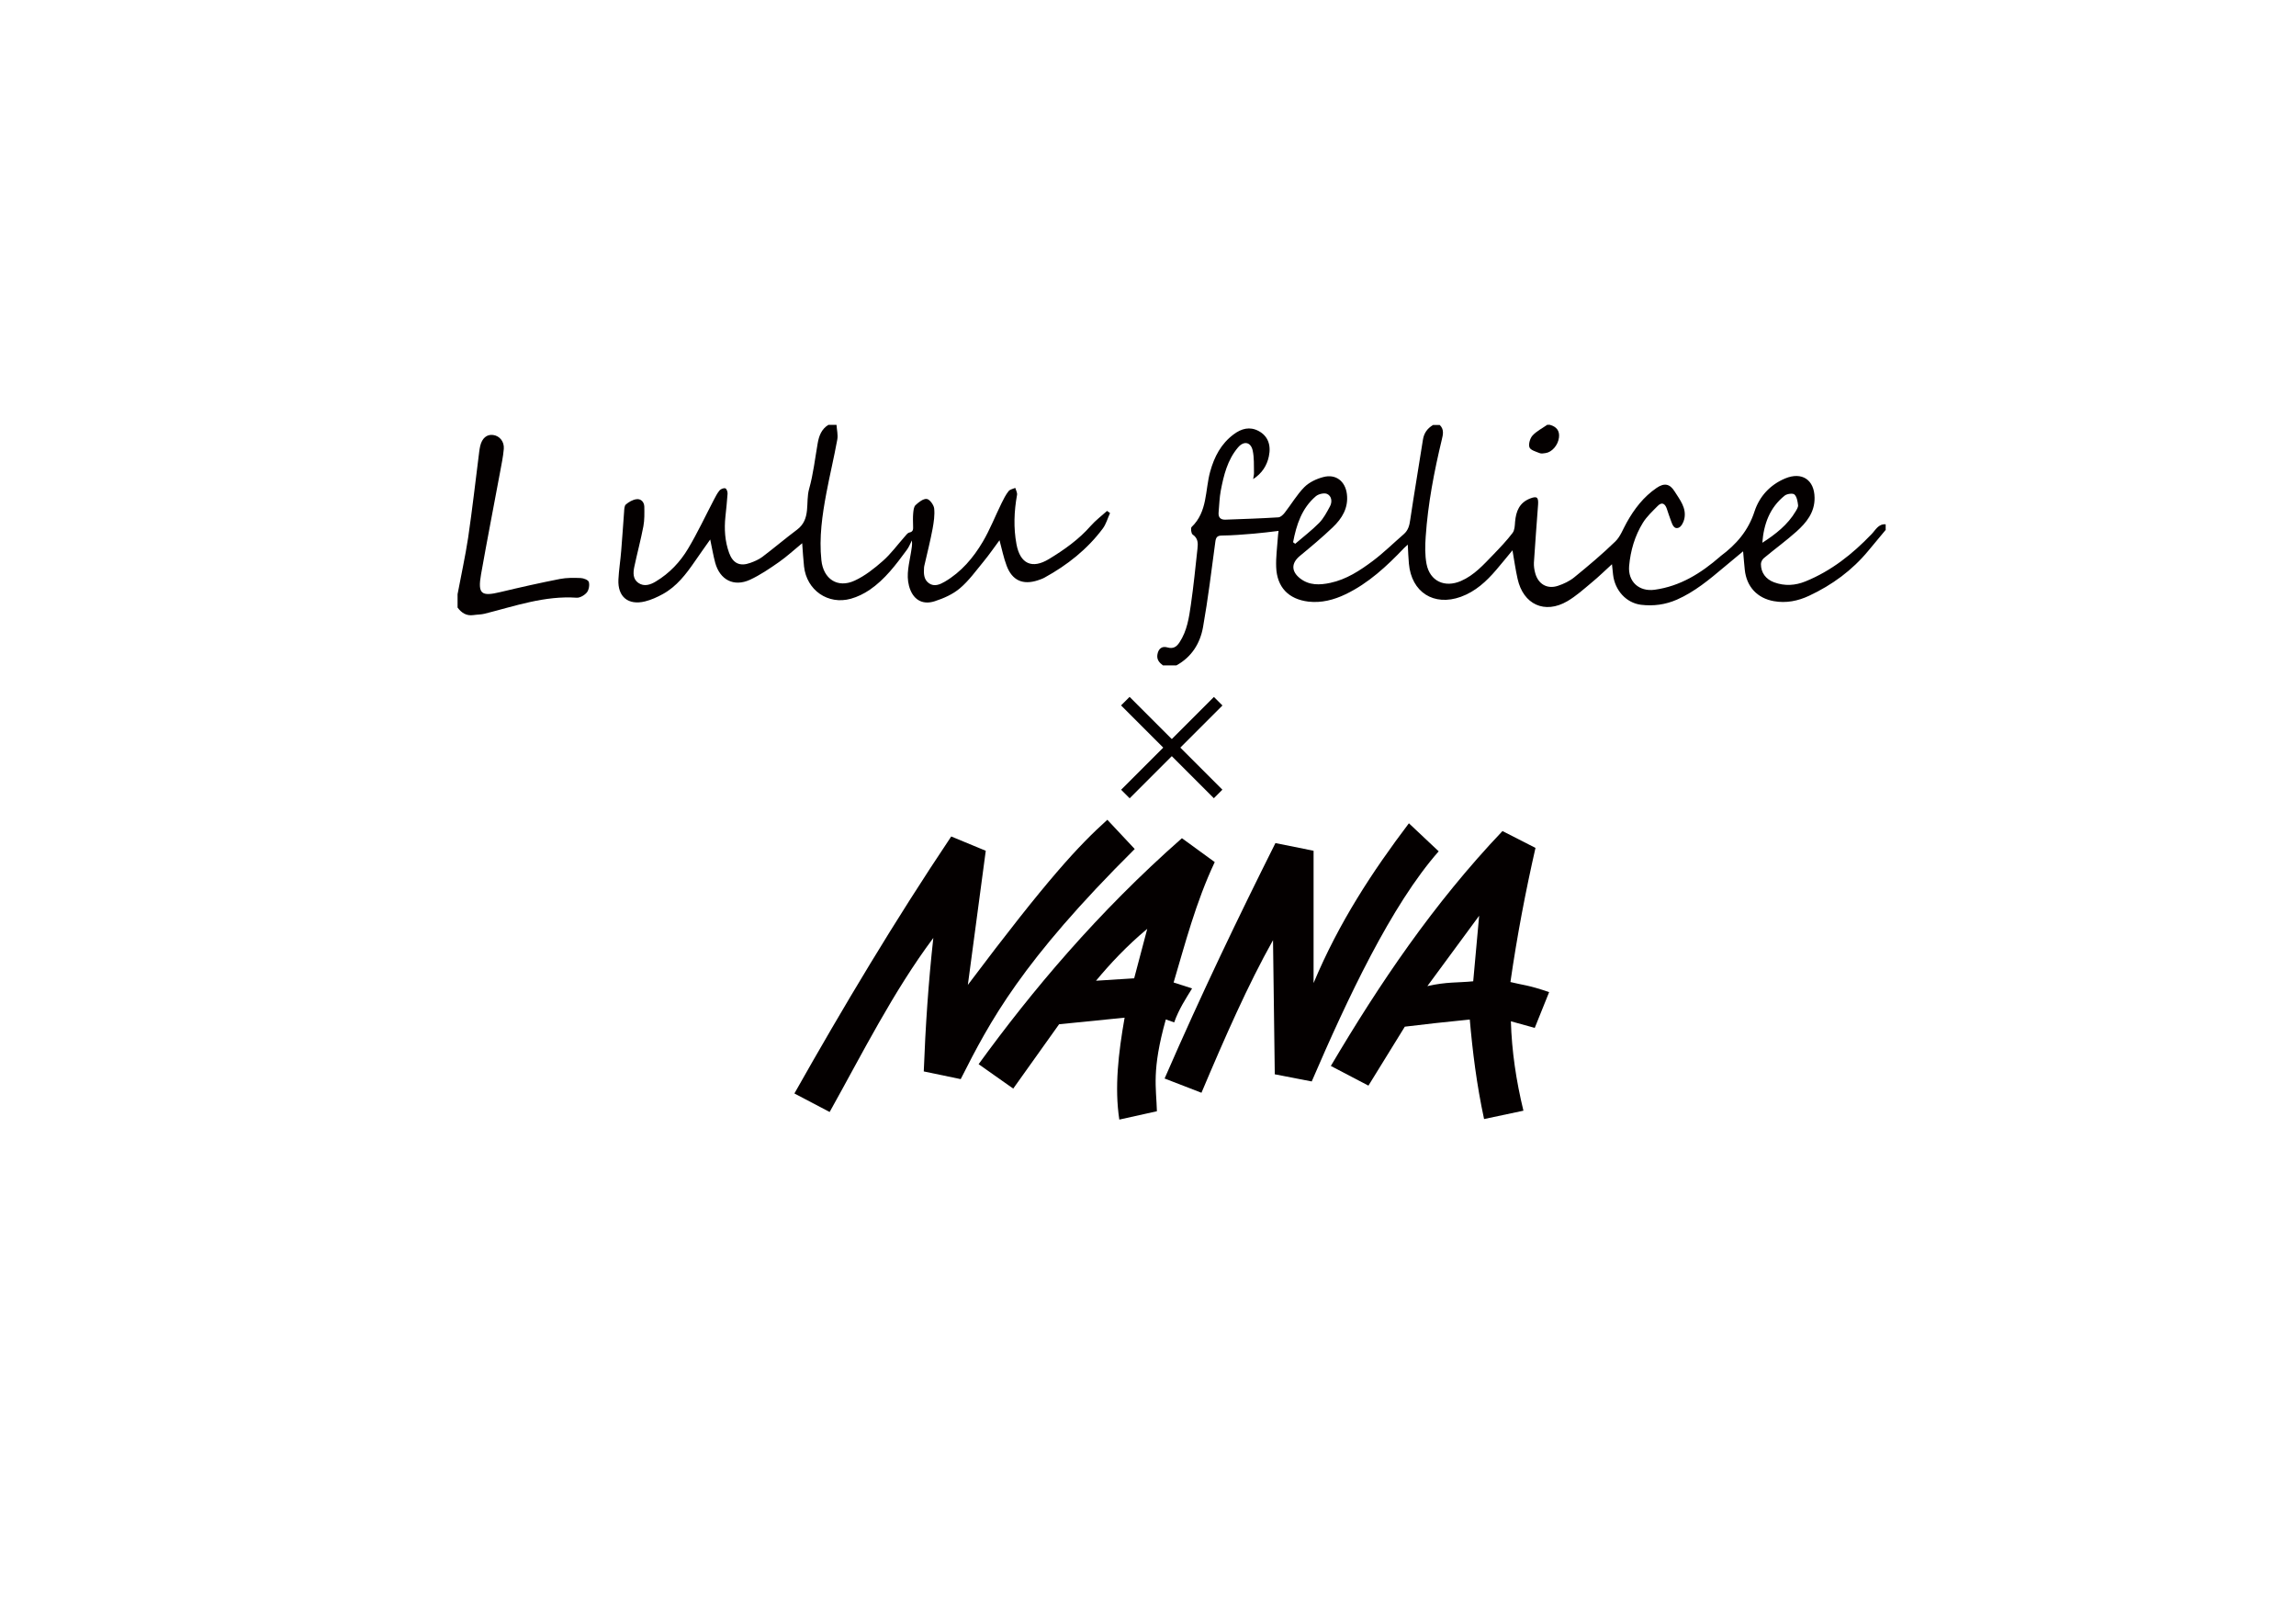 <?xml version="1.0" encoding="UTF-8"?><svg id="_レイヤー_1" xmlns="http://www.w3.org/2000/svg" xmlns:xlink="http://www.w3.org/1999/xlink" viewBox="0 0 247.38 174.92"><defs><style>.cls-1{fill:#040000;}.cls-2{clip-path:url(#clippath-1);}.cls-3{clip-path:url(#clippath);}.cls-4{fill:none;}</style><clipPath id="clippath"><rect class="cls-4" width="247.38" height="174.92"/></clipPath><clipPath id="clippath-1"><rect class="cls-4" width="247.38" height="174.92"/></clipPath></defs><g class="cls-3"><g class="cls-2"><path class="cls-1" d="M203.19,57.06c-.63,.75-1.26,1.5-1.88,2.26-1.75,2.12-3.91,3.7-6.39,4.86-1.19,.56-2.47,.82-3.8,.58-1.79-.32-2.94-1.56-3.13-3.38-.07-.62-.11-1.24-.18-1.99-.73,.61-1.41,1.17-2.08,1.73-1.57,1.32-3.14,2.63-5.04,3.47-1.25,.55-2.54,.72-3.88,.56-1.58-.2-2.81-1.53-3.01-3.24-.04-.33-.07-.66-.12-1.13-.78,.71-1.45,1.37-2.17,1.96-.85,.71-1.68,1.46-2.63,2.02-2.44,1.43-4.76,.36-5.37-2.41-.22-.98-.36-1.97-.55-3.07-.63,.76-1.18,1.45-1.75,2.11-1.06,1.24-2.24,2.33-3.81,2.9-2.91,1.05-5.33-.49-5.6-3.58-.06-.64-.08-1.29-.12-2.04-.17,.16-.28,.25-.39,.36-1.87,1.96-3.84,3.8-6.32,4.99-1.25,.6-2.59,.95-3.99,.79-2.16-.26-3.4-1.56-3.48-3.73-.04-1.05,.11-2.11,.18-3.17,.01-.21,.04-.42,.08-.72-.94,.11-1.82,.23-2.7,.3-1.13,.09-2.26,.19-3.39,.2-.55,0-.67,.22-.73,.71-.41,3.05-.78,6.12-1.32,9.15-.31,1.76-1.23,3.23-2.87,4.13h-1.45c-.4-.3-.7-.64-.59-1.21,.11-.59,.49-.9,1.06-.73,.62,.18,.99-.04,1.32-.55,.81-1.23,1.02-2.65,1.22-4.05,.29-2,.49-4.02,.71-6.03,.07-.59,.07-1.13-.52-1.53-.16-.11-.23-.7-.11-.81,1.73-1.65,1.44-3.95,2-5.97,.44-1.59,1.17-3,2.53-4.01,.84-.63,1.74-.87,2.69-.36,.98,.52,1.37,1.49,1.1,2.74-.21,1-.75,1.83-1.69,2.44,.03-.22,.09-.44,.09-.65-.02-.81,.03-1.64-.14-2.43-.21-.94-.97-1.06-1.59-.32-1.13,1.34-1.53,2.98-1.85,4.65-.14,.75-.16,1.53-.23,2.3-.06,.55,.18,.84,.73,.82,1.9-.07,3.8-.13,5.7-.25,.25-.01,.53-.29,.7-.51,.71-.91,1.3-1.93,2.1-2.74,.53-.53,1.31-.9,2.05-1.09,1.35-.36,2.37,.45,2.54,1.84,.18,1.49-.53,2.63-1.53,3.58-1.13,1.08-2.34,2.09-3.54,3.08-.93,.77-.94,1.66,.03,2.42,.99,.77,2.12,.72,3.25,.48,1.74-.37,3.2-1.33,4.59-2.37,1.17-.88,2.22-1.92,3.33-2.88,.47-.41,.61-.93,.69-1.53,.43-2.88,.92-5.75,1.37-8.63,.11-.73,.48-1.23,1.09-1.6h.72c.49,.46,.36,1.03,.23,1.56-.83,3.45-1.5,6.93-1.74,10.47-.07,.98-.09,1.99,.09,2.94,.36,1.86,1.96,2.59,3.7,1.84,1.44-.62,2.45-1.77,3.51-2.86,.72-.75,1.44-1.5,2.06-2.32,.23-.3,.24-.79,.27-1.2,.1-1.13,.46-2.06,1.62-2.51,.72-.28,.91-.15,.86,.64-.15,2.09-.32,4.17-.45,6.26-.02,.38,.04,.77,.14,1.14,.32,1.18,1.28,1.75,2.44,1.37,.63-.21,1.27-.51,1.78-.93,1.51-1.23,3.01-2.49,4.41-3.85,.55-.53,.83-1.34,1.22-2.03,.82-1.47,1.82-2.78,3.23-3.74,.82-.56,1.42-.46,1.94,.38,.57,.91,1.31,1.79,1.04,2.98-.08,.35-.32,.82-.61,.93-.49,.19-.67-.33-.81-.71-.17-.45-.32-.91-.47-1.36-.19-.53-.52-.73-.96-.29-.57,.58-1.19,1.15-1.61,1.83-.87,1.41-1.33,2.99-1.48,4.64-.15,1.7,1.07,2.8,2.75,2.57,2.77-.38,5-1.79,7.05-3.57,.02-.02,.03-.03,.05-.05,1.69-1.25,2.99-2.74,3.66-4.82,.53-1.61,1.66-2.86,3.3-3.55,1.8-.75,3.15,.14,3.17,2.08,.02,1.58-.88,2.68-1.95,3.64-1.13,1.01-2.36,1.9-3.52,2.87-.17,.14-.31,.42-.31,.63,0,.94,.53,1.64,1.42,1.97,1.14,.42,2.27,.35,3.38-.1,2.78-1.13,5.06-2.94,7.12-5.09,.43-.44,.73-1.12,1.52-1.06v.58Zm-63.87,1.35c.08,.06,.15,.11,.23,.17,.87-.75,1.78-1.44,2.58-2.25,.49-.5,.83-1.16,1.17-1.79,.26-.49,.18-1.1-.31-1.33-.31-.14-.93,0-1.22,.25-1.52,1.3-2.09,3.08-2.45,4.96m50.56,.05c1.43-.92,2.74-1.94,3.6-3.4,.12-.2,.28-.46,.25-.66-.05-.4-.13-.9-.39-1.14-.17-.16-.79-.08-1.04,.11-1.62,1.29-2.27,3.07-2.42,5.1"/><path class="cls-1" d="M90.13,45.77c.03,.53,.18,1.09,.08,1.6-.35,1.92-.81,3.82-1.17,5.73-.45,2.39-.8,4.8-.54,7.25,.21,2.02,1.74,3.05,3.58,2.2,1.11-.51,2.12-1.31,3.05-2.13,.86-.76,1.55-1.71,2.32-2.58,.16-.18,.33-.43,.52-.47,.45-.09,.42-.38,.41-.7-.01-.46-.03-.92,.01-1.37,.03-.3,.06-.7,.25-.88,.34-.32,.83-.71,1.21-.67,.31,.03,.75,.63,.8,1.01,.08,.72-.04,1.49-.17,2.21-.24,1.28-.56,2.54-.85,3.81-.03,.12-.06,.24-.07,.35-.04,.64-.05,1.3,.54,1.71,.57,.39,1.17,.13,1.7-.18,1.77-1.04,3.07-2.57,4.09-4.3,.78-1.32,1.34-2.77,2.02-4.15,.22-.45,.45-.91,.76-1.3,.15-.19,.47-.24,.72-.35,.07,.25,.23,.52,.19,.75-.32,1.77-.39,3.55-.06,5.32,.39,2.1,1.67,2.7,3.49,1.6,1.65-1,3.22-2.11,4.51-3.58,.52-.59,1.17-1.08,1.76-1.61,.11,.08,.21,.15,.32,.23-.26,.56-.42,1.19-.79,1.68-1.67,2.23-3.82,3.93-6.26,5.27-.23,.13-.48,.21-.74,.3-1.6,.52-2.75,.02-3.35-1.57-.33-.87-.51-1.8-.77-2.75-.58,.78-1.12,1.57-1.73,2.31-.81,.98-1.57,2.05-2.53,2.86-.76,.65-1.76,1.09-2.72,1.4-1.39,.45-2.39-.23-2.77-1.65-.33-1.24,.03-2.44,.22-3.65,.06-.4,.15-.8,.09-1.25-.18,.34-.31,.71-.54,1.01-1.17,1.59-2.36,3.19-4.02,4.32-.61,.41-1.3,.75-2.01,.95-2.47,.69-4.77-.92-5.05-3.47-.09-.8-.13-1.61-.2-2.51-.87,.71-1.64,1.43-2.5,2.03-1,.7-2.03,1.4-3.13,1.91-1.74,.79-3.23,.01-3.74-1.83-.21-.78-.34-1.58-.54-2.51-.59,.84-1.13,1.59-1.65,2.35-.95,1.38-1.96,2.71-3.46,3.53-.6,.33-1.26,.63-1.92,.79-1.81,.44-2.95-.5-2.86-2.36,.05-1.03,.22-2.06,.3-3.09,.12-1.39,.2-2.78,.31-4.18,.02-.28,.02-.66,.19-.81,.31-.27,.74-.52,1.14-.57,.48-.07,.83,.29,.85,.79,.01,.71,.03,1.44-.1,2.13-.28,1.46-.67,2.91-.98,4.37-.13,.62-.16,1.31,.43,1.72,.63,.44,1.31,.21,1.91-.16,1.46-.88,2.61-2.1,3.46-3.53,1.01-1.69,1.85-3.49,2.76-5.23,.19-.36,.37-.73,.63-1.04,.13-.15,.45-.28,.62-.22,.14,.04,.26,.38,.24,.59-.05,.82-.15,1.63-.23,2.45-.14,1.34-.06,2.65,.4,3.92,.41,1.12,1.16,1.48,2.28,1.07,.45-.16,.91-.36,1.29-.64,1.27-.96,2.48-1.99,3.75-2.94,1.53-1.15,.88-2.93,1.3-4.4,.45-1.59,.63-3.26,.92-4.9,.14-.81,.41-1.53,1.15-1.99h.87Z"/><path class="cls-1" d="M49.3,64.01c.38-2.03,.83-4.05,1.14-6.09,.45-3.07,.8-6.16,1.19-9.24,.03-.21,.06-.43,.11-.64,.2-.84,.71-1.27,1.39-1.18,.7,.09,1.22,.71,1.15,1.51-.07,.84-.25,1.67-.4,2.49-.68,3.67-1.4,7.33-2.05,11.01-.37,2.12,.02,2.41,2.09,1.91,2.13-.51,4.27-.99,6.41-1.41,.72-.14,1.49-.13,2.23-.1,.31,.01,.81,.2,.88,.42,.1,.33,.01,.85-.2,1.12-.24,.3-.74,.6-1.1,.58-3.45-.24-6.65,.9-9.91,1.72-.39,.1-.81,.09-1.22,.15-.75,.11-1.28-.23-1.71-.81v-1.45"/><path class="cls-1" d="M167,45.77c.7,.19,1.06,.63,.97,1.36-.1,.84-.77,1.59-1.45,1.68-.21,.03-.46,.08-.64,0-.4-.16-.98-.32-1.09-.62-.12-.35,.06-.97,.33-1.27,.43-.47,1.05-.78,1.59-1.16h.29Z"/><rect class="cls-1" x="125.6" y="73.46" width="1.3" height="14.14" transform="translate(-19.97 112.86) rotate(-45)"/><rect class="cls-1" x="119.18" y="79.89" width="14.14" height="1.3" transform="translate(-19.97 112.86) rotate(-45)"/><path class="cls-1" d="M85.6,117.78c5.25-9.3,10.78-18.55,16.89-27.67l3.72,1.54-1.93,14.45c8.62-11.47,11.94-15,15.03-17.79l2.95,3.15c-12.21,12.13-15.58,18.52-18.75,24.79l-3.98-.83c.18-4.79,.5-9.59,1.03-14.38-4.34,5.81-7.65,12.45-11.17,18.75l-3.79-1.99Z"/><path class="cls-1" d="M127.34,90.3c-9.11,8.02-16.19,16.48-21.9,24.34l3.73,2.63,4.94-6.93,7.06-.71c-.67,3.81-1.1,7.52-.57,10.98l4.05-.9c-.07-2.59-.58-4.39,.96-9.89l.9,.32c.52-1.46,1.24-2.53,1.93-3.66l-1.99-.64c1.25-4.2,2.38-8.61,4.43-12.97l-3.53-2.57Zm-3.73,9.76l-1.41,5.33-4.11,.26c1.51-1.82,3.33-3.77,5.52-5.59"/><path class="cls-1" d="M125.48,116.18c4-9.19,7.94-17.37,11.94-25.36l4.11,.83v14.25c2.73-6.53,6.36-12.04,10.27-17.21l3.21,3.02c-5.11,5.79-9.85,15.9-13.68,24.79l-3.98-.77-.19-14.45c-2.69,4.79-5.18,10.46-7.71,16.44l-3.98-1.54Z"/><path class="cls-1" d="M161.88,89.53c-7.45,7.84-13.25,16.44-18.49,25.3l4.05,2.12,3.92-6.35c2.07-.26,4.42-.51,7-.77,.3,3.43,.73,6.95,1.54,10.72l4.24-.9c-.78-3.21-1.26-6.42-1.35-9.63l2.57,.71,1.55-3.85c-2.23-.78-2.86-.76-4.17-1.09,.72-5,1.64-9.8,2.7-14.45l-3.53-1.8Zm-2.51,9.12l-.64,7.06c-1.64,.17-2.84,.04-4.94,.52l5.58-7.58Z"/></g></g></svg>